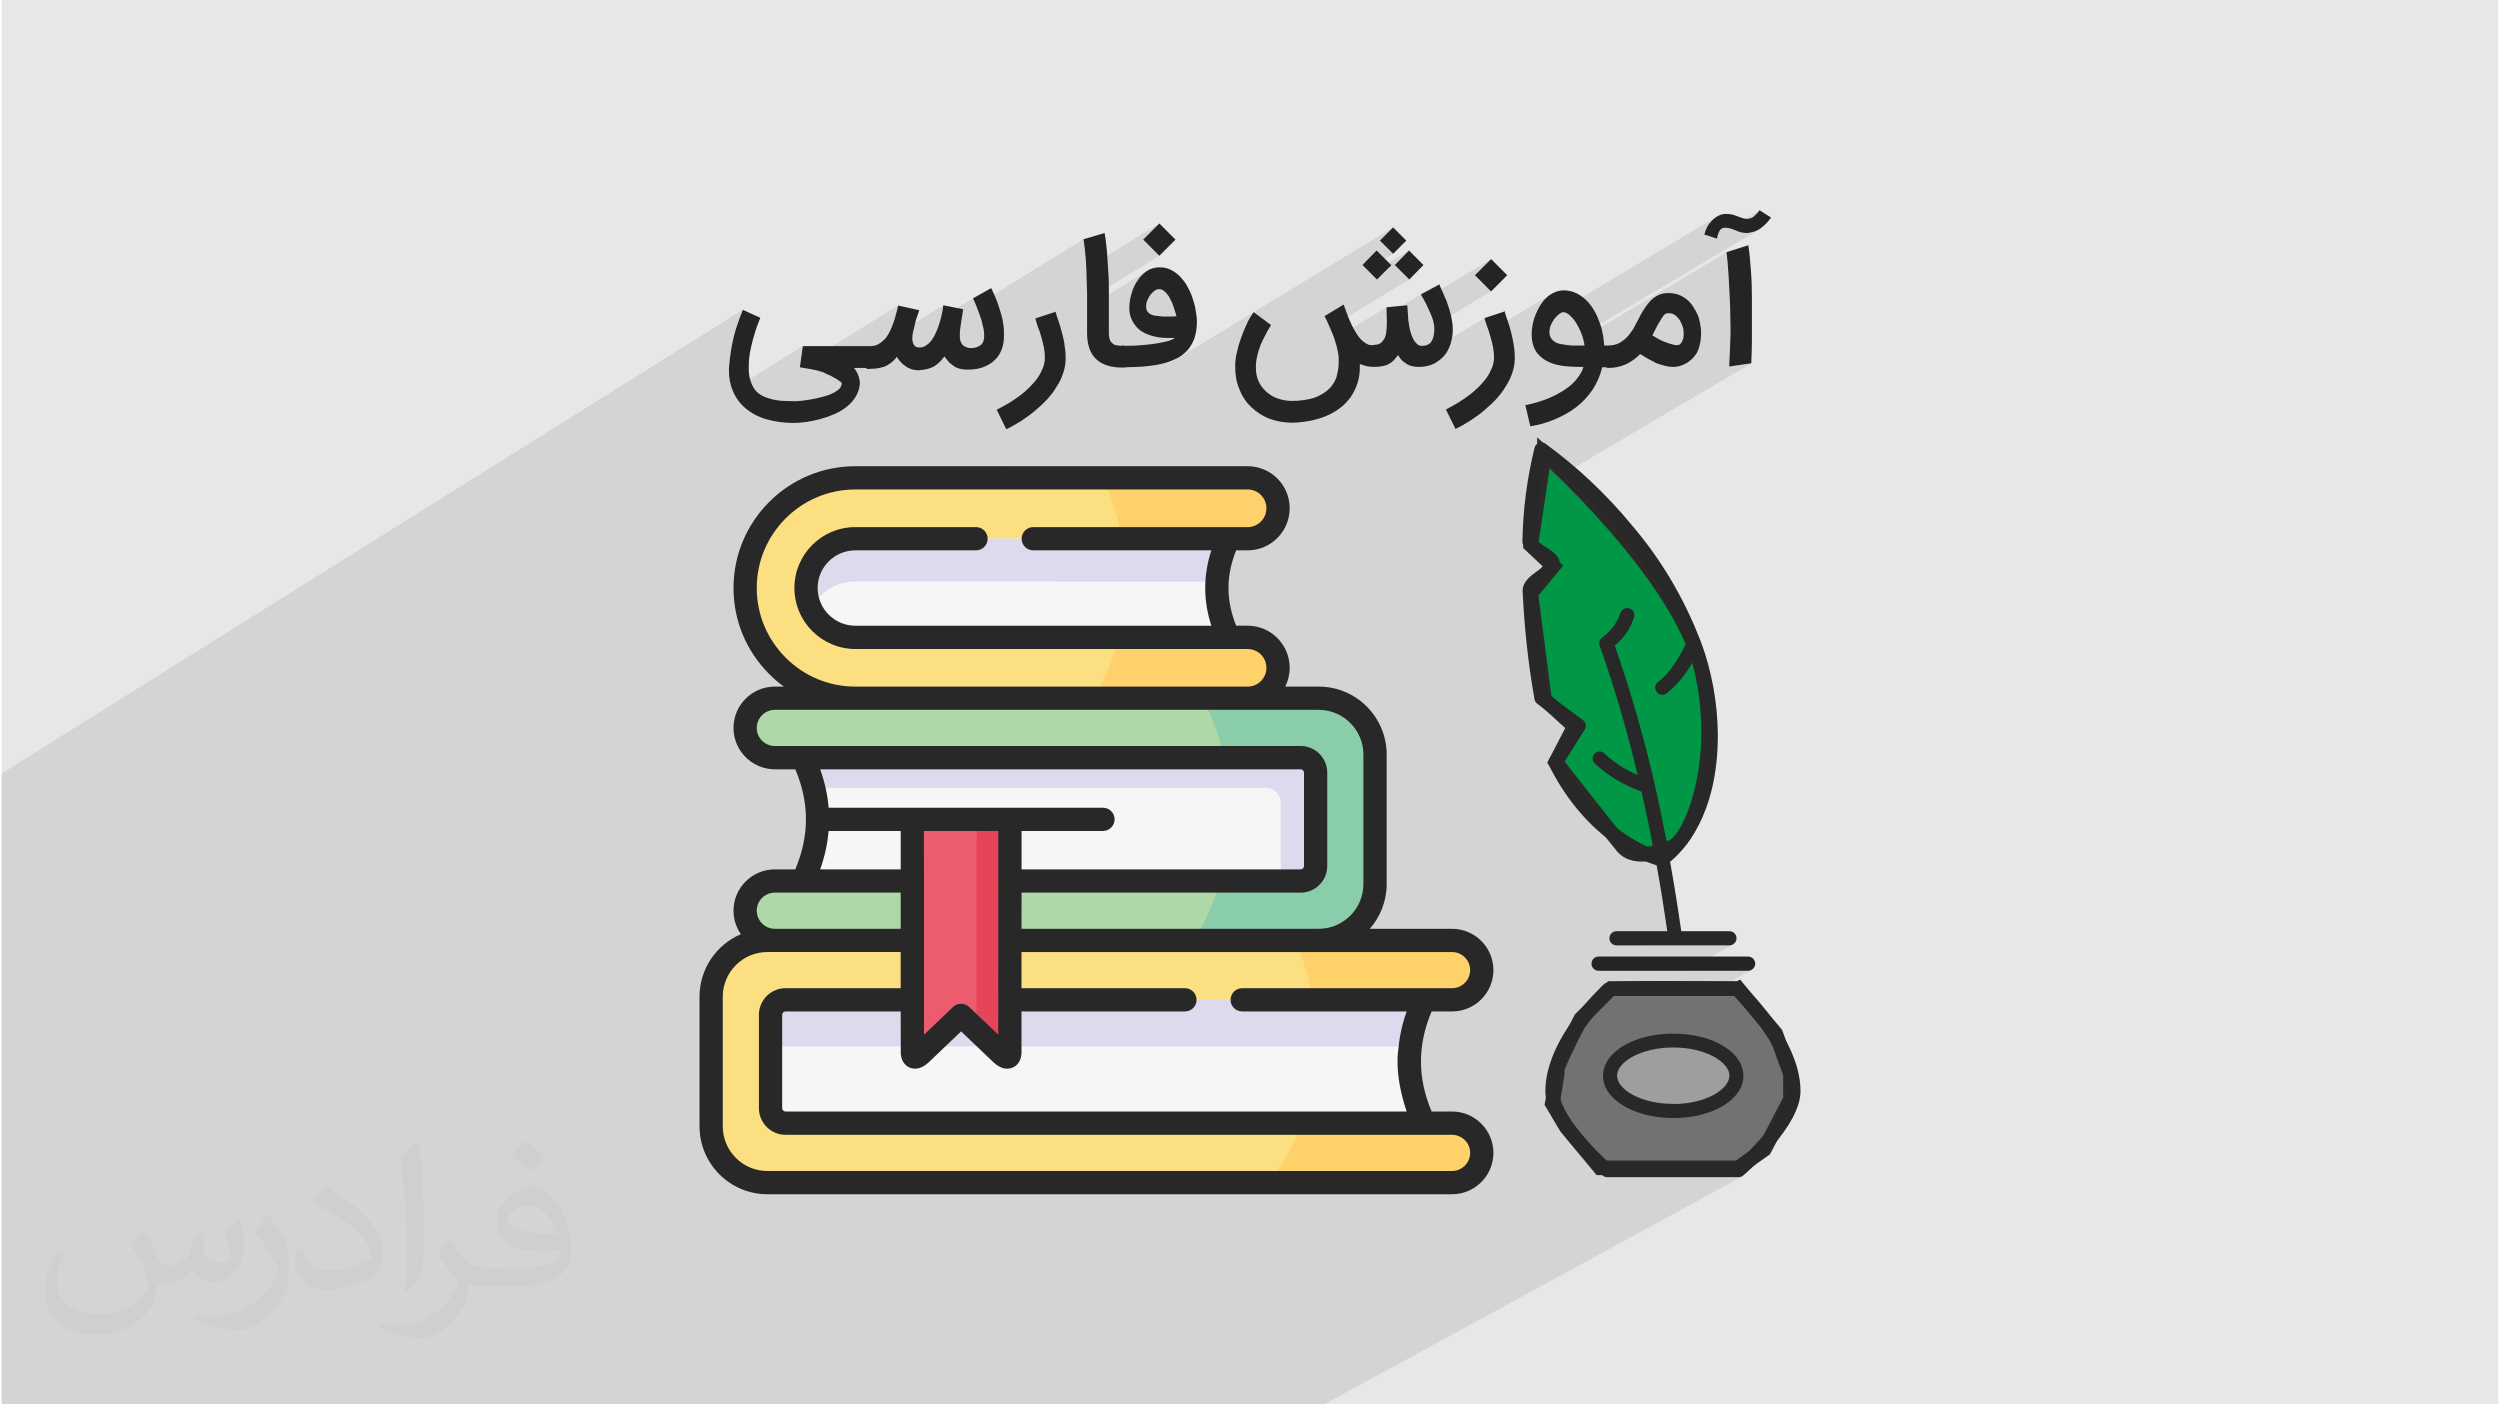 <?xml version="1.0" encoding="UTF-8"?>
<!DOCTYPE svg PUBLIC "-//W3C//DTD SVG 1.1//EN" "http://www.w3.org/Graphics/SVG/1.1/DTD/svg11.dtd">
<!-- Creator: CorelDRAW 2017 -->
<svg xmlns="http://www.w3.org/2000/svg" xml:space="preserve" width="356px" height="200px" version="1.1" style="shape-rendering:geometricPrecision; text-rendering:geometricPrecision; image-rendering:optimizeQuality; fill-rule:evenodd; clip-rule:evenodd"
viewBox="0 0 356000 200000"
 xmlns:xlink="http://www.w3.org/1999/xlink"
 data-name="filled outline"
 enable-background="new 0 0 512 512">
 <defs>
  <style type="text/css">
   <![CDATA[
    .str0 {stroke:#2B2A29;stroke-width:2080}
    .fil12 {fill:#FFD16B}
    .fil9 {fill:#FCDF81}
    .fil10 {fill:#F7F5F6}
    .fil15 {fill:#EB5D6E}
    .fil16 {fill:#E64558}
    .fil11 {fill:#DEDAED}
    .fil13 {fill:#AED8A5}
    .fil14 {fill:#8ACDAA}
    .fil6 {fill:#282828}
    .fil4 {fill:#009846}
    .fil7 {fill:#252422}
    .fil5 {fill:#727271}
    .fil8 {fill:#9D9E9E}
    .fil0 {fill:#E6E7E8}
    .fil17 {fill:#282828;fill-rule:nonzero}
    .fil3 {fill:#252422;fill-rule:nonzero}
    .fil2 {fill:#373435;fill-opacity:0.031}
    .fil1 {fill:#373435;fill-opacity:0.102}
   ]]>
  </style>
 </defs>
 <g id="Layer_x0020_1">
  <polygon class="fil0" points="230,0 355770,0 355770,200000 230,200000 "/>
  <path class="fil1" d="M60810 200000l-240 0 -200 0 -1170 0 -920 0 -800 0 -120 0 0 0 -210 0 -240 0 -760 0 -100 0 0 0 -70 0 -80 0 -100 0 -110 0 -100 0 -70 0 -390 0 -130 0 -670 0 -310 0 0 0 -1120 0 -110 0 -1270 0 -810 0 -2330 0 -420 0 -190 0 -10 0 -1750 0 -80 0 -640 0 -450 0 -70 0 -90 0 -30 0 -1540 0 -200 0 -40 0 -60 0 -230 0 -40 0 -1510 0 -510 0 -380 0 -390 0 -840 0 -430 0 -630 0 -970 0 -640 0 -520 0 -1140 0 -230 0 -490 0 -890 0 -670 0 -940 0 -670 0 -1790 0 -1830 0 -230 0 -480 0 -570 0 -1620 0 -410 0 -3280 0 -310 0 -210 0 -440 0 -1190 0 -710 0 -710 0 -100 0 -160 0 -260 0 -300 0 -150 0 -110 0 -30 0 -570 0 -140 0 -290 0 -1460 0 -510 0 -30 0 0 0 -310 0 -640 0 -510 0 -20 0 -700 0 -970 0 -510 0 -320 0 -1510 0 -140 0 -920 0 -20 0 -1960 0 -240 0 -430 0 -1160 0 -420 0 -1170 0 -620 0 0 -20 0 -840 0 -380 0 -30 0 -300 0 -10 0 -1250 0 -20 0 -230 0 -1120 0 -340 0 -310 0 -90 0 -750 0 -360 0 0 0 -480 0 -100 0 -70 0 -70 0 -130 0 -160 0 -50 0 -100 0 -310 0 -190 0 -60 0 -60 0 -340 0 -330 0 -150 0 -30 0 -260 0 -250 0 -50 0 -60 0 -50 0 -100 0 -40 0 -180 0 -220 0 -110 0 -40 0 -290 0 -150 0 -20 0 -90 0 -20 0 -70 0 -310 0 -30 0 -240 0 -430 0 -140 0 -20 0 -30 0 -20 0 -130 0 -390 0 -20 0 -30 0 -400 0 -70 0 -530 0 -400 0 -90 0 -340 0 -10 0 -40 0 -20 0 -90 0 -30 0 -30 0 -210 0 -10 0 -100 0 -10 0 -140 0 -40 0 -20 0 -140 0 -530 0 -80 0 -60 0 -220 0 -110 0 -490 0 -20 0 -280 0 -10 0 -330 0 -160 0 -30 0 -120 0 -50 0 -120 0 -450 0 -90 0 -340 0 -50 0 -30 0 -70 0 -60 0 -140 0 -60 0 -50 0 -10 0 -20 0 -70 0 -260 0 -400 0 -150 0 -40 0 -190 0 -10 0 -60 0 -140 0 -70 0 -110 0 -210 0 -90 0 -90 0 -50 0 -50 0 -60 0 -490 0 -150 0 -220 0 -70 0 -130 0 -260 0 -80 0 -30 0 -90 0 -160 0 -130 0 -110 0 -310 0 -120 0 -300 0 -640 0 -60 0 -580 0 -200 0 -500 0 -100 0 -80 0 -10 0 -110 0 -560 0 -110 0 -470 0 -70 0 -160 0 -30 0 -100 0 -20 0 -10 0 -50 0 -310 0 -270 0 -30 0 -670 0 -120 0 -10 0 -100 0 -220 0 -80 0 -200 0 -250 0 -320 0 -290 0 -270 0 -10 0 -130 0 -100 0 -10 0 -160 0 -350 0 -50 0 -110 0 -60 0 -70 0 -710 0 -310 0 0 0 -10 0 -110 0 -280 0 -240 0 -70 0 -550 0 -60 0 -140 0 -90 0 -280 0 -140 0 -170 0 -160 0 -70 0 -680 0 0 0 -80 0 -100 0 -140 0 -260 0 -190 0 -440 0 -90 0 -200 0 -80 0 -410 0 -100 0 -330 0 -10 0 -30 0 -420 0 -160 0 -1930 0 -210 0 -320 0 -110 0 -490 0 -780 0 -430 0 -50 0 -350 0 -910 0 -60 0 -210 0 -570 0 -260 0 -510 0 -270 0 -680 0 0 0 -50 0 -40 0 -520 0 -790 0 -250 0 -460 0 -830 0 -20 0 -50 0 -10 0 -70 0 -150 0 -40 0 -50 0 -240 0 -80 0 -40 0 -670 0 -110 0 -70 0 -530 0 -20 0 -420 0 -210 0 -510 0 -320 0 -230 0 -140 0 -860 0 -90 0 -10 0 -340 0 -180 0 -300 0 -110 0 -890 0 -60 0 -900 0 -40 0 -40 0 -20 0 -130 0 -20 0 -160 0 -790 0 -90 0 -420 0 -500 0 -50 0 -720 0 -340 0 -20 0 -70 0 -80 0 -460 0 -120 0 -50 0 -370 0 -380 0 -70 0 -80 0 -50 0 -60 0 -360 0 -80 0 -290 0 -440 0 -270 0 -180 0 -480 0 -10 0 -500 0 -230 0 -210 0 -60 0 -80 0 -90 0 -330 0 -60 0 -150 0 -50 0 -620 0 -100 0 -270 0 -20 0 -70 0 -520 0 -10 0 -680 0 -90 0 -210 0 -10 0 -120 0 -10 0 -290 0 -260 0 0 0 -20 0 -30 0 -230 0 -90 0 -80 0 -140 0 -60 0 -110 0 -40 0 -200 0 -110 0 -140 0 -150 0 -20 0 -340 0 -130 0 -550 0 -10 0 -20 0 -290 0 -640 0 -30 0 -170 0 -170 0 -150 0 -110 0 -170 0 -180 0 -80 0 -820 0 -550 0 -200 0 -230 0 -810 0 -100 0 -2450 0 -70 0 -2890 0 -780 0 -1510 0 -1560 0 -1600 0 -1700 105550 -66040 -120 300 -120 300 -110 300 -110 290 -100 290 -100 280 -100 280 -90 260 -90 270 -80 250 -70 260 -80 250 -60 250 -70 250 -60 250 -50 240 -50 250 -50 240 -40 230 -40 230 -40 230 -40 220 -40 220 -30 220 -30 210 -30 210 -30 210 -20 210 -20 210 -20 210 -20 210 -20 220 -10 100 -20 110 0 100 -10 110 0 100 0 110 -10 110 0 100 10 380 30 380 40 360 60 350 70 350 90 330 100 320 100 240 10020 -6230 -400 2900 13980 -8680 -30 130 -30 130 -30 130 -40 140 -40 150 -40 140 -40 150 -40 160 -30 160 -50 160 -40 160 -50 150 -50 160 -50 160 -50 160 -50 160 -60 160 -60 160 -60 150 -60 160 -70 160 -70 160 -70 160 -70 160 -70 140 -80 140 -80 140 -90 130 -90 140 -90 130 -100 130 -100 130 -110 100 -110 110 -120 100 -120 100 -120 90 -120 90 -120 80 -1810 1130 0 180 10940 -6770 -20 120 -20 130 -20 140 -20 140 -20 140 -30 150 -30 150 -30 150 -30 160 -40 170 -40 160 -40 170 -10 60 4580 -2830 50 110 50 120 60 120 50 140 60 140 60 140 70 150 50 110 15280 -9440 20 150 20 150 20 150 30 160 30 170 20 170 20 180 20 190 20 190 20 200 20 190 10 200 20 200 20 200 20 210 20 210 10 210 10 210 10 210 10 220 10 210 10 180 10410 -6410 -2300 2300 2300 2300 -10290 6320 0 40 0 210 0 210 0 200 0 190 0 200 0 20 8660 -5310 -130 80 -120 80 -130 100 -120 90 -130 110 -120 110 -110 110 -120 110 -100 130 -110 120 -100 130 -90 140 -90 130 -100 150 -100 140 -80 150 -90 160 -70 150 -80 160 -70 160 -70 160 -50 150 -50 160 -60 160 -50 170 -40 160 -50 170 -40 170 -40 170 -30 170 -30 170 -20 170 -20 170 -20 160 -10 160 0 110 3660 -2240 80 -50 80 -40 80 -30 70 -20 70 -20 70 -20 50 0 60 0 20 0 20 0 10 0 20 0 20 0 20 0 10 0 20 0 -10 0 10 0 130 30 120 40 120 50 110 70 110 80 100 90 110 110 100 100 100 120 100 110 90 130 80 130 80 140 80 140 70 160 90 160 70 160 70 150 70 160 60 160 50 160 60 160 50 160 50 150 50 150 40 150 40 140 40 130 40 130 30 120 40 110 -4200 2560 20 10 230 90 230 80 240 70 250 70 250 60 250 40 250 50 250 30 250 20 260 10 260 10 1220 0 -90 60 -100 70 -6640 4040 80 0 330 0 340 -10 330 -10 340 -20 330 -10 340 -20 330 -20 320 -30 310 -40 320 -40 310 -40 300 -50 300 -50 300 -60 280 -60 280 -60 280 -70 270 -80 260 -90 250 -100 250 -100 250 -100 230 -110 240 -110 230 -120 -39760 24170 70 0 50350 -30610 -10 10 19870 -12080 -1880 1880 1880 1880 -3710 2250 560 560 5410 -3280 -2020 2070 2060 2060 -11300 6840 0 0 110 270 110 270 120 260 110 270 100 270 90 250 7420 -4480 30 1100 4860 -2930 40 70 2540 -1530 140 0 -2640 1590 20 40 100 170 100 170 90 170 40 60 9570 -5770 -2300 2300 2300 2300 -8110 4880 10 80 10 120 10 120 0 110 0 290 -20 270 -40 260 -40 240 -60 220 -80 200 -80 190 -100 160 -110 150 -140 130 -140 100 -3820 2290 60 60 70 70 80 60 80 70 80 60 90 60 90 50 90 70 90 60 60 30 10980 -6590 40 140 40 140 40 150 50 140 10 50 2680 -1610 140 0 -2790 1680 10 40 50 150 50 170 60 170 60 160 70 170 60 160 60 180 0 0 8890 -5320 -150 90 -140 90 -140 110 -130 110 -130 120 -120 110 -120 110 -110 130 -120 130 -100 140 -110 150 -110 150 -100 160 -90 150 -90 160 -90 160 -80 160 -80 170 -80 170 -80 170 -70 170 -70 180 -60 170 -60 180 -60 170 -50 180 -40 180 -50 170 -30 180 -40 180 -30 170 0 30 26230 -15680 -120 80 -120 90 -110 90 -110 100 -110 100 -110 110 -100 110 -100 120 -100 120 -100 120 -90 130 -80 140 -70 140 -70 140 -60 140 -60 140 -60 150 -50 140 -50 150 -40 150 -10 40 690 230 1740 -1040 50 -30 70 -30 60 -30 70 -20 70 -20 70 -10 70 -10 10 0 20 0 0 0 10 0 10 0 10 0 20 0 10 0 90 0 90 10 100 10 100 10 90 10 100 20 30 10 4290 -2560 -90 120 -90 110 -90 100 -80 100 -80 90 -80 80 -80 80 -70 70 -70 70 -70 60 -70 60 -70 50 -70 50 -2800 1670 50 10 100 40 90 40 90 30 90 40 90 40 100 50 90 30 100 30 100 40 90 20 100 40 90 30 80 20 100 10 100 20 100 10 100 10 100 10 110 10 100 0 20 0 10 0 10 0 10 0 10 0 10 0 10 0 20 0 120 -20 120 -10 120 -20 120 -20 120 -30 120 -20 110 -30 110 -40 100 -30 110 -40 100 -50 100 -50 100 -50 100 -50 100 -50 90 -50 -25300 15070 0 0 50 140 40 130 40 120 10 10 20460 -12180 80 750 80 810 70 880 60 940 60 1000 60 1060 50 1120 50 1180 10 360 0 350 10 360 10 350 10 370 0 370 10 370 0 390 0 120 0 120 0 130 0 120 0 130 0 140 0 130 0 140 -20 530 -10 550 -20 560 -20 570 -30 580 -20 600 -30 600 -40 610 3150 -470 -29910 17610 -80 560 -180 1400 -150 1400 -110 1410 -90 1410 -50 1420 140 120 140 120 150 110 150 120 150 110 150 110 160 110 150 100 30 -20 420 290 390 280 340 270 310 280 250 280 190 290 130 310 50 330 -50 470 -120 420 -200 390 -250 350 -300 330 -340 300 -360 290 -380 270 -150 120 -190 150 -190 150 -190 160 -180 150 -140 140 -90 130 -40 90 40 930 50 930 50 940 70 920 70 930 80 930 80 930 90 920 100 930 110 930 10 40 11470 -6650 180 -90 190 -50 200 -10 210 20 200 60 170 100 150 130 120 160 90 170 60 190 10 210 -30 210 -200 590 -250 580 -290 550 -330 530 -370 500 -410 480 -440 450 -470 410 420 1220 410 1230 400 1220 400 1230 380 1240 360 1160 8760 -5040 -370 650 -400 630 -430 610 -460 590 -490 560 -510 540 -540 510 -570 480 -4380 2520 140 500 360 1240 340 1240 340 1250 330 1250 320 1250 310 1260 300 1260 290 1260 0 10 0 20 0 10 0 0 0 10 0 0 0 0 240 1040 230 1050 230 1060 220 1070 220 1070 220 1090 210 1080 210 1100 -1760 1000 540 -130 1000 -330 970 -380 -3770 2120 450 180 580 210 450 150 210 1150 200 1150 200 1170 190 1170 190 1170 180 1190 170 1190 180 1190 -3610 2020 12460 0 200 -20 190 -60 170 -90 -6790 3780 8890 0 200 -20 190 -50 170 -100 -4850 2700 2090 0 1240 -690 0 0 30 0 -1250 690 740 0 30 30 5340 6400 2100 5740 0 3620 -3720 7120 -3720 2630 -2440 1330 2520 0 90 0 90 -10 80 -20 90 -30 80 -30 -59540 32460 -250 0 -2460 0 -1080 0 -320 0 -8720 0 -5740 0 -650 0 -400 0 -890 0 -1200 0 -1610 0 -1240 0 -670 0 -1980 0 -690 0 -50 0 -3360 0 -3130 0 -1440 0 -1870 0 -1050 0 -2300 0 -630 0 -230 0 -3300 0 -120 0 -1100 0 -310 0 -790 0 -70 0 -710 0 -20 0 -350 0 -470 0 -1190 0 -240 0 -6910 0 -1600 0 -240 0 -3450 0 -210 0 -1230 0 -720 0 -2080 0 -3960 0 -250 0 -2440 0 -770 0 -230 0 -30 0 -2680 0 -900 0 -100 0 -1270 0 -1450 0 -1770 0 -1030 0 -20 0 -2190 0 -630 0 -1010 0 0 0 -790 0 -2290 0 -970 0 -1000 0 -4770 0 -5400 0 -4760 0 -80 0 -4700 0 -1920 0 -990 0 -410 0 -570 0 -870 0 -320 0 -1280 0 -300 0 -440 0 -2340 0 -1300 0 -80 0 -1860 0 -1230 0 -40 0 -1170 0zm188150 -165080l0 0z"/>
  <path class="fil2" d="M20570 175300c680,1050 1130,2000 1550,3060 300,680 490,1810 2000,1810 490,0 1060,-110 1630,-490 680,-300 1130,-870 1360,-1630l560 -2000 1440 -680 110 110c-180,760 -300,1550 -300,2010 0,1740 1440,2300 2610,2300 680,0 1250,-300 1250,-940 0,-760 -380,-2120 -760,-3370 680,-680 1360,-1360 2120,-1920l110 110c380,1440 570,2870 570,3860 0,940 -380,1920 -760,2600 -680,1360 -1920,2420 -3440,2420 -1130,0 -2420,-560 -3250,-1620l-110 0c-870,1060 -2120,1930 -4120,1930l-680 0c-110,1360 -380,2300 -870,3170 -1250,2420 -4800,4040 -8170,4040 -4680,0 -6990,-2680 -6990,-6350 0,-2190 760,-4310 1820,-5740l940 380c-680,1360 -1130,2600 -1130,3850 0,3370 2790,4990 5930,4990 2990,0 6540,-1810 7220,-4040 -300,-2420 -1130,-3440 -2490,-5670 370,-680 940,-1440 1620,-2190l120 0 0 0 0 0 180 110 0 0 -70 -110zm54160 -12780c950,570 1930,1360 2880,2190 -570,760 -1140,1440 -2010,2000 -940,-750 -1920,-1430 -2870,-2110 680,-760 1360,-1440 1930,-2120l0 0 0 0 110 0 0 0 -40 40zm490 9220c-1620,0 -2870,1060 -2870,1820 0,1620 3180,2190 7000,2190 -500,-1930 -2120,-4050 -4130,-4050l0 40zm-3550 8920c2120,0 3930,-110 5290,-380 1550,-370 2880,-1130 2880,-1730 0,-120 0,-310 -120,-500 -870,120 -1810,120 -2790,120 -2800,0 -4990,-680 -5860,-2190 -190,-500 -380,-950 -380,-1560 0,-1540 680,-3060 1810,-4040 950,-870 2010,-1360 3180,-1360 1930,0 3550,1550 4610,4040 570,1360 1060,2880 1060,4920 0,1360 -380,2420 -1140,3250 -1540,1440 -4300,2000 -8650,2000l-1930 0 0 0 -490 0c-1060,0 -1820,-190 -2420,-680l-110 0c0,300 110,490 110,680 0,950 -300,2200 -950,3180 -1920,2870 -4040,4120 -5740,4120 -1820,0 -4050,-680 -6050,-1630l380 -680c680,300 1550,490 2800,490 3250,0 7480,-3170 8050,-6160 -120,-300 -380,-560 -680,-940 -950,-1140 -1550,-2120 -2120,-3070 490,-940 950,-1730 1360,-2410l190 0c1360,2790 2680,4420 5480,4420l490 0 0 0 2010 0 0 0 0 0 -310 110 0 0 40 0zm-14020 2990c190,-1360 300,-2800 300,-4120l0 -2000c0,-3750 -490,-9230 -870,-12780 680,-760 1630,-1630 2420,-2190l190 110c490,4500 680,9710 680,14520 0,1240 -110,2490 -190,3360 -110,1130 -750,2000 -2120,3360l-300 -110 -110 -110 0 0 0 -40zm-14520 -5970c120,1740 950,3170 3930,3170 1930,0 3440,-490 5300,-1360 300,-110 490,-300 490,-490 0,-1130 -870,-2610 -2310,-3930 -1360,-1250 -3250,-2420 -4910,-3060 -570,-310 -760,-490 -760,-760 0,-490 680,-1550 1250,-2310l190 0c1930,1060 4120,2610 5740,4240 1440,1550 2420,3170 2420,4910 0,1250 -370,2500 -1050,3670 -2120,1060 -4430,1930 -6730,1930 -2800,0 -4610,-1360 -4610,-4310 0,-310 0,-870 110,-1550l940 0 0 0 0 0 0 -120 0 0 0 -30zm-4990 -4990l1740 2790c680,1060 1250,2120 1250,3940l0 2300c0,1820 -1130,3740 -3060,5750 -1440,1360 -2800,1930 -4050,1930 -1810,0 -3850,-570 -6230,-1630l300 -680c760,190 1630,380 2680,380 3440,0 6920,-2500 8550,-5560 190,-380 300,-680 300,-870 0,-380 -190,-750 -380,-1060 -870,-1620 -1810,-3170 -2870,-4500 570,-870 1130,-1730 1740,-2600l110 0 0 0 0 0 0 -190 0 0 -80 0z"/>
  <g id="_2886835206080">
   <path class="fil3" d="M113010 60230c-1360,0 -2630,-180 -3800,-510 -1180,-330 -2170,-850 -3010,-1550 -850,-710 -1460,-1550 -1880,-2590 -330,-800 -520,-1730 -520,-2770 0,-280 0,-560 50,-840 50,-570 90,-1130 190,-1690 90,-570 190,-1180 330,-1840 140,-650 330,-1310 560,-2010 240,-710 520,-1510 850,-2310l2490 1130c-330,800 -620,1550 -800,2260 -240,700 -380,1310 -520,1920 -140,610 -230,1130 -280,1690 -50,520 -50,1040 -50,1500 0,570 100,1080 240,1550 140,470 330,850 560,1230 330,420 700,750 1170,980 470,240 990,380 1510,520 510,90 1030,190 1550,190 510,0 940,40 1310,40 240,0 570,0 990,-40 420,-50 890,-100 1410,-190 510,-100 1030,-190 1550,-330 510,-140 1030,-280 1450,-470 430,-190 800,-420 1080,-660 280,-230 420,-560 420,-890 0,-50 -90,-140 -230,-230 -140,-100 -330,-240 -560,-380 -240,-140 -520,-280 -850,-470 -330,-140 -700,-280 -1030,-470 -570,-190 -1080,-330 -1650,-420 -560,-100 -1080,-190 -1640,-280l420 -3010 9540 0 0 3100 -2260 0c330,380 520,800 660,1170 90,380 190,710 190,990 -50,700 -240,1320 -570,1880 -320,560 -750,1030 -1260,1450 -520,430 -1130,800 -1790,1080 -660,290 -1310,520 -2020,710 -700,190 -1360,330 -2020,420 -650,100 -1270,140 -1830,140l50 0zm10890 -10940c430,0 850,-90 1180,-280 330,-190 650,-470 940,-750 280,-330 510,-710 700,-1080 190,-420 380,-850 520,-1270 140,-420 280,-850 370,-1270 100,-420 240,-800 290,-1130l3000 660c-50,240 -190,520 -280,850 -140,330 -240,700 -330,1120 -90,380 -190,800 -280,1180 -50,280 -100,560 -100,840 0,100 0,240 50,430 0,190 100,370 240,610 140,180 370,280 750,280 370,0 700,-100 980,-330 290,-190 570,-470 800,-800 240,-330 420,-700 610,-1130 190,-420 330,-840 470,-1310 140,-420 240,-890 330,-1310 100,-430 140,-800 190,-1130l2820 560c-50,190 -50,420 -100,710 -40,280 -90,560 -140,840 -40,330 -90,610 -140,990 -50,330 -90,650 -90,1030 0,50 0,140 0,190 0,190 0,370 40,610 50,190 150,380 240,560 140,190 280,330 520,420 180,100 470,190 750,190 560,0 1030,-140 1410,-420 370,-280 510,-750 510,-1320 0,-420 -40,-890 -190,-1400 -90,-520 -230,-990 -420,-1510 -190,-470 -330,-940 -510,-1360 -190,-420 -330,-800 -470,-1080l2580 -1450c50,90 140,230 230,460 100,240 240,520 380,850 140,330 280,700 420,1130 140,420 280,890 430,1360 140,470 230,940 280,1460 90,470 90,980 90,1450 0,750 -90,1410 -330,2020 -230,610 -560,1130 -1030,1550 -420,420 -990,750 -1650,990 -610,230 -1360,330 -2160,330 0,0 -40,0 -90,0 -50,0 -50,0 -90,0 -380,0 -710,-50 -1040,-150 -330,-90 -610,-230 -840,-420 -280,-190 -520,-370 -710,-610 -180,-230 -370,-470 -560,-700 -190,280 -380,510 -610,750 -240,230 -470,420 -750,610 -280,190 -610,280 -990,420 -370,100 -750,140 -1220,190 0,0 -50,0 -90,0 -380,0 -710,-50 -990,-140 -330,-100 -610,-240 -840,-420 -290,-190 -520,-380 -710,-610 -230,-240 -420,-470 -560,-760 -140,240 -330,430 -570,660 -230,190 -470,380 -790,560 -330,190 -660,290 -1090,380 -420,90 -890,140 -1450,140l-420 0 0 -3100 470 0 40 -140zm26390 -4930c150,520 330,1030 520,1600 190,560 330,1080 470,1640 140,560 280,1130 330,1690 90,560 140,1080 140,1650 0,700 -90,1400 -330,2110 -230,700 -510,1360 -940,1970 -370,660 -840,1270 -1360,1830 -520,570 -1130,1130 -1740,1650 -610,510 -1270,980 -1970,1450 -700,420 -1410,850 -2110,1180l-1370 -2780c570,-280 1130,-610 1700,-930 560,-330 1080,-710 1590,-1080 520,-380 990,-800 1410,-1220 420,-430 800,-850 1130,-1320 330,-470 560,-940 750,-1410 190,-470 280,-990 280,-1450 0,-470 -40,-940 -140,-1460 -90,-520 -230,-990 -370,-1500 -150,-520 -290,-990 -480,-1410 -140,-470 -280,-850 -370,-1220l3010 -990 -150 0zm9960 7980l-470 0c-1640,0 -2860,-420 -3710,-1220 -840,-800 -1270,-2060 -1270,-3710 0,-230 0,-700 0,-1270 0,-560 0,-1310 0,-2160 0,-510 0,-1030 0,-1640 0,-560 0,-1170 -40,-1780 0,-610 -50,-1230 -50,-1840 -50,-610 -50,-1170 -90,-1730 -50,-570 -100,-1080 -150,-1600 -40,-520 -140,-940 -180,-1320l3000 -890c100,470 190,1040 240,1690 90,660 140,1370 180,2160 50,750 100,1550 150,2300 40,800 40,1550 40,2260 0,420 0,890 0,1360 0,470 0,890 0,1270 0,280 0,610 0,840 0,290 0,520 0,760 0,230 0,510 0,750 0,230 0,470 0,750 0,50 0,140 0,190 0,280 50,560 100,750 40,230 180,420 330,560 140,140 320,280 560,330 230,50 520,90 840,90l520 0 0 3100 0 0zm-190 -3100c850,0 1650,0 2450,-90 790,-50 1500,-140 2110,-230 660,-100 1170,-240 1640,-330 470,-140 800,-290 1030,-470l-1220 0c-700,0 -1360,-100 -2020,-290 -650,-180 -1220,-460 -1690,-790 -470,-380 -840,-800 -1120,-1370 -290,-510 -430,-1170 -430,-1870 0,-430 50,-850 140,-1320 100,-470 240,-890 380,-1310 190,-430 380,-850 660,-1220 230,-380 520,-710 840,-990 330,-280 660,-520 1040,-660 370,-140 800,-230 1260,-230 570,0 1080,90 1550,330 470,230 940,560 1320,930 380,430 750,850 1030,1370 280,510 570,1080 750,1640 190,560 380,1170 470,1780 100,620 190,1180 190,1700 0,890 -140,1690 -370,2390 -240,660 -620,1270 -1040,1740 -470,470 -980,890 -1640,1170 -610,280 -1320,570 -2070,710 -750,180 -1590,280 -2440,370 -890,50 -1780,100 -2680,100l-420 0 0 -3100 280 0 0 40zm5120 -8070c-50,0 -90,0 -140,0 -140,0 -330,40 -560,180 -190,150 -430,330 -610,570 -190,230 -330,510 -470,800 -140,280 -190,560 -190,890 0,0 0,50 0,50 0,280 50,510 190,700 140,190 280,330 510,420 240,100 470,190 750,190 290,50 610,50 940,100 240,0 430,0 660,0 100,0 280,0 520,0 230,0 470,0 750,-50 -100,-280 -190,-660 -330,-1080 -140,-430 -280,-850 -520,-1270 -180,-420 -420,-750 -700,-1030 -280,-290 -560,-470 -940,-470l140 0zm2210 -7050l-2300 2300 -2300 -2300 2300 -2300 2300 2300zm37520 6340c50,100 140,240 230,470 100,240 240,520 380,850 140,330 280,700 470,1080 140,420 280,840 420,1260 140,480 240,900 330,1410 100,470 140,940 140,1410 0,750 -140,1410 -330,2070 -230,660 -510,1220 -940,1690 -420,470 -930,850 -1500,1130 -610,280 -1310,420 -2110,420 -380,0 -750,-50 -1040,-140 -280,-90 -560,-190 -790,-380 -240,-140 -470,-320 -610,-510 -190,-190 -330,-430 -470,-660 -190,230 -380,470 -570,700 -180,190 -420,380 -650,520 -240,140 -570,280 -900,330 -330,90 -800,140 -1270,140 -470,0 -840,-50 -1220,-140 -320,-90 -610,-190 -840,-280 0,190 0,330 0,470 0,800 -100,1550 -330,2250 -240,710 -560,1410 -990,2020 -470,610 -980,1180 -1590,1600 -610,470 -1320,840 -2020,1130 -750,280 -1510,510 -2300,650 -800,140 -1600,240 -2400,240 -1170,0 -2250,-190 -3240,-570 -990,-370 -1830,-940 -2580,-1640 -750,-700 -1320,-1550 -1690,-2540 -430,-980 -610,-2060 -610,-3280 0,-710 90,-1410 280,-2120 140,-700 370,-1410 610,-2060 230,-660 510,-1320 800,-1930 280,-610 610,-1130 940,-1600l2480 1840c-280,470 -560,890 -790,1400 -280,470 -520,990 -710,1460 -190,520 -370,1030 -470,1550 -140,520 -190,1030 -190,1550 0,50 0,90 0,190 0,610 100,1170 330,1740 240,560 570,1030 1040,1500 470,420 980,800 1640,1030 660,240 1360,380 2160,380 850,0 1640,-100 2350,-240 700,-140 1310,-370 1830,-700 520,-280 990,-660 1320,-1030 320,-430 610,-850 790,-1370 190,-700 330,-1410 330,-2060 0,-50 0,-280 0,-660 0,-380 -90,-940 -280,-1690 -190,-710 -420,-1460 -750,-2160 -280,-710 -610,-1460 -990,-2160l2730 -1650c90,290 230,660 370,1040 140,420 330,840 520,1310 190,470 420,890 660,1320 230,420 510,840 800,1170 280,330 610,570 930,750 240,140 470,190 760,190 90,0 180,0 320,-50 430,0 710,-90 940,-280 240,-190 430,-470 570,-750 140,-330 180,-660 230,-1080 50,-380 50,-800 50,-1220l-50 -2020 2960 -280 100 1410c0,190 40,420 40,700 50,280 100,610 140,890 50,330 140,660 240,990 90,330 230,610 370,890 140,280 330,470 520,660 190,140 420,240 660,240 610,0 1080,-190 1360,-620 280,-420 420,-1030 420,-1830 0,-280 -40,-660 -140,-1030 -90,-380 -230,-750 -420,-1170 -190,-430 -380,-850 -610,-1320 -240,-470 -470,-890 -750,-1360l2720 -1460 -140 0zm-6760 -2720l-2070 2060 -2070 -2060 2020 -2070 2070 2070 50 0zm4550 0l-2020 2060 -2060 -2060 2020 -2070 2060 2070zm-6200 -3480l1880 -1880 1880 1880 -1880 1880 -1880 -1880zm17750 10050c140,520 330,1040 520,1600 190,560 330,1080 470,1640 140,570 240,1130 330,1690 90,570 140,1080 140,1650 0,700 -90,1410 -330,2110 -230,710 -520,1360 -940,1970 -370,660 -840,1270 -1360,1840 -520,560 -1130,1120 -1740,1640 -610,520 -1270,990 -1970,1450 -700,430 -1410,850 -2110,1180l-1360 -2770c560,-280 1120,-610 1690,-940 560,-330 1080,-710 1590,-1080 520,-380 990,-800 1410,-1220 420,-420 800,-850 1130,-1320 330,-470 560,-940 750,-1410 190,-470 280,-980 280,-1450 0,-470 -50,-940 -140,-1460 -90,-510 -230,-980 -380,-1500 -140,-520 -280,-990 -460,-1410 -150,-470 -290,-850 -380,-1220l3000 -990 -140 0zm380 -5120l-2300 2310 -2300 -2310 2300 -2300 2300 2300zm2580 18510c1180,-240 2260,-570 3200,-940 940,-380 1780,-850 2490,-1320 700,-470 1260,-980 1690,-1550 420,-560 750,-1080 890,-1640 -660,0 -1270,0 -1880,-50 -610,-40 -1220,-90 -1740,-230 -560,-100 -1030,-280 -1500,-520 -470,-230 -850,-520 -1170,-840 -330,-330 -620,-760 -800,-1270 -190,-520 -280,-1080 -280,-1790 0,-420 40,-890 140,-1360 90,-470 230,-940 420,-1410 190,-470 420,-890 660,-1310 280,-430 560,-800 890,-1080 330,-330 750,-570 1130,-750 420,-190 840,-290 1360,-290 1270,0 2390,570 3430,1650 320,370 650,800 890,1270 280,460 520,980 700,1500 190,510 380,1080 470,1640 140,570 190,1180 240,1790l800 0 0 3100 -1080 0c-290,1170 -760,2250 -1370,3190 -650,940 -1410,1780 -2340,2490 -900,700 -1930,1270 -3060,1740 -1120,470 -2250,790 -3470,980l-710 -3000zm5450 -13250c-190,0 -420,100 -660,290 -230,180 -470,420 -650,650 -190,280 -380,570 -520,940 -140,330 -190,660 -190,990 0,330 90,610 240,840 140,240 370,430 610,570 230,140 510,230 840,280 330,50 610,90 940,140 190,0 380,50 560,50 190,0 430,0 610,0 240,0 430,0 620,0 180,0 420,0 560,0 0,-280 -90,-610 -190,-990 -90,-330 -230,-700 -370,-1030 -150,-330 -330,-710 -520,-1040 -190,-320 -380,-610 -610,-840 -240,-240 -420,-470 -660,-610 -230,-140 -470,-240 -660,-240l50 0zm6340 4750c560,0 1080,-100 1550,-330 420,-240 800,-520 1130,-850 320,-330 610,-750 890,-1170 230,-420 470,-890 700,-1320 240,-470 470,-930 750,-1360 290,-470 570,-840 900,-1220 330,-370 700,-660 1170,-890 420,-240 940,-330 1500,-330 520,0 990,90 1410,230 430,150 800,380 1180,660 330,280 650,610 890,990 230,370 470,750 660,1170 180,430 280,850 370,1320 100,470 140,890 140,1310 0,420 -40,800 -90,1180 -50,370 -190,750 -280,1120 -140,380 -330,760 -610,1040 -240,330 -520,560 -850,800 -330,230 -660,370 -1030,510 -380,140 -750,190 -1130,190 -330,0 -700,-50 -1080,-140 -370,-100 -750,-190 -1130,-330 -180,-50 -370,-140 -560,-280 -190,-100 -420,-190 -660,-330 -230,-140 -420,-230 -650,-380 -240,-140 -430,-280 -610,-370 -610,610 -1320,1130 -2020,1450 -760,330 -1550,520 -2490,520l-240 0 0 -3100 240 0 -50 -90zm6340 -1410c230,140 470,280 800,470 330,190 660,330 1030,470 330,140 710,230 1030,330 190,40 380,90 520,90 140,0 240,0 330,-50 90,0 190,-40 230,-140 100,-90 190,-180 240,-330 90,-140 140,-330 190,-510 40,-140 40,-330 40,-520 0,-50 0,-90 0,-140 0,-380 -40,-700 -180,-1080 -150,-380 -290,-710 -520,-990 -230,-280 -470,-510 -750,-650 -190,-100 -420,-140 -660,-140 -90,0 -230,0 -330,40 -90,0 -230,100 -330,190 -90,90 -230,280 -370,520 -140,230 -330,560 -570,940 -180,370 -470,890 -750,1500l50 0zm13620 -12870c190,1170 280,2400 370,3620 100,1220 140,2490 140,3800 0,1030 0,2020 0,2910 0,890 0,1930 0,3100 0,1180 -40,2300 -90,3380l-3150 470c100,-1640 140,-3190 190,-4600 0,-370 0,-700 0,-1030 0,-1040 -50,-1970 -50,-2910 -140,-3240 -280,-5830 -510,-7750l3100 -990 0 0zm-6290 -1410c90,-420 230,-800 420,-1170 190,-380 470,-710 750,-990 280,-280 610,-510 940,-660 330,-180 700,-230 1080,-230 370,0 700,50 980,140 290,90 570,190 800,280 330,140 660,240 940,280 100,0 190,0 280,0 140,0 290,-40 470,-90 190,-50 380,-190 570,-380 190,-180 420,-420 660,-750l1640 1040c0,40 -50,90 -140,180 -100,100 -190,240 -330,430 -140,140 -330,320 -520,510 -190,190 -420,330 -650,520 -240,140 -520,280 -800,380 -290,90 -610,140 -940,180 -50,0 -50,0 -100,0 -280,0 -560,-40 -790,-90 -240,-90 -520,-140 -760,-280 -230,-100 -510,-190 -750,-280 -230,-50 -510,-100 -750,-100 -50,0 -50,0 -90,0 -190,0 -380,100 -520,190 -140,140 -230,280 -280,420 -100,190 -140,330 -190,520 -50,190 -50,330 -90,420l-1880 -610 50 140z"/>
   <g>
    <g>
     <path class="fil4 str0" d="M219930 64610c0,0 19110,17060 22300,30480 3190,13430 -1490,24410 -4040,25470 -2530,1090 -5640,1780 -7130,0 -1480,-1780 -9510,-12040 -9510,-12040l2630 -5080 -4250 -3850 -1940 -15100 3190 -3860 -3190 -3000 1940 -13050 0 30z"/>
     <path class="fil5 str0" d="M247520 140790l5340 6400 2100 5740 0 3620 -3720 7120 -3720 2630 -19670 0 -4810 -5790 -2000 -3380c0,0 800,-4300 750,-4890 -60,-560 3320,-7170 3320,-7170l4310 -4310 18070 0 30 30z"/>
     <path class="fil6" d="M247250 165670l-18020 0c-2230,-2000 -7180,-6990 -7180,-10290 0,-5900 6120,-12230 7500,-13560l17360 0c1380,1360 7490,7660 7490,13560 0,3300 -4940,8320 -7180,10290l30 0zm750 -25600c-190,-160 -430,-270 -670,-270 -2180,0 -18150,-370 -18840,270 -350,320 -8430,7760 -8430,15310 0,5000 7340,11350 8160,12010 190,160 420,240 640,240l18740 0c240,0 480,-80 630,-240 830,-710 8160,-7070 8160,-12010 0,-7520 -8080,-15020 -8420,-15310l0 0 30 0z"/>
     <path class="fil6" d="M220010 77840c-430,-260 -830,-580 -1200,-900 110,-3780 530,-7520 1300,-11220 3700,2850 15020,12440 20020,25840 -510,1090 -2100,4170 -4020,5550 -450,320 -550,960 -210,1410 190,270 510,430 830,430 210,0 390,-80 580,-190 1540,-1250 2820,-2820 3770,-4570 1040,3430 1600,6990 1600,10550 0,9070 -3320,13750 -5240,15660 -550,-2920 -1140,-5790 -1780,-8560 0,0 0,0 0,-50 -1540,-6730 -3450,-13350 -5710,-19860 1300,-1060 2280,-2470 2760,-4090 130,-560 -210,-1120 -770,-1220 -560,-140 -1120,210 -1220,770 -480,1350 -1380,2550 -2550,3370 -380,270 -540,750 -380,1170 2130,6040 3940,12180 5400,18420 -1730,-720 -3350,-1750 -4700,-3050 -400,-400 -1040,-380 -1410,0 -400,390 -380,1030 0,1400 1910,1790 4200,3140 6670,4020 610,2660 1190,5420 1700,8210 -2630,-1010 -8560,-4200 -12790,-12280l3010 -4760c260,-450 180,-1010 -240,-1330l-4950 -3690c-820,-4890 -1350,-9840 -1540,-14810 0,-210 800,-790 1170,-1090 1010,-710 2000,-1510 2000,-2810 -30,-930 -930,-1550 -2080,-2340l0 0 -20 20zm-1200 3540c-930,690 -1990,1490 -1990,2760 240,5190 790,10370 1700,15470 50,240 180,450 400,610l4490 3380 -2790 4470c-190,310 -190,690 0,1010 5290,10500 13210,13530 15280,14140 560,3050 1060,6190 1520,9380l-7230 0c-560,0 -1010,450 -1010,1010 0,560 450,1010 1010,1010l16080 0c560,0 1010,-450 1010,-1010 0,-560 -450,-1010 -1010,-1010l-6860 0c-480,-3380 -1010,-6670 -1590,-9890 1880,-1510 6800,-6540 6800,-18020 -30,-4570 -850,-9090 -2450,-13400 -20,-50 -50,-100 -70,-160 -2320,-6000 -5610,-11560 -9790,-16420 -3580,-4340 -7700,-8220 -12250,-11540 -270,-190 -610,-240 -930,-110 -290,110 -530,380 -610,700 -1070,4350 -1650,8820 -1730,13310 0,960 900,1600 2070,2390 350,240 880,620 1150,860 -350,390 -750,770 -1170,1060l0 0 -30 0z"/>
     <path class="fil7" d="M226630 137230c0,550 450,1010 1000,1010l21300 0c550,0 1010,-460 1010,-1010 0,-560 -460,-1020 -1010,-1020l-21300 0c-550,0 -1000,460 -1000,1020z"/>
     <ellipse class="fil8" cx="238530" cy="153040" rx="8750" ry="4520"/>
     <path class="fil6" d="M238270 157190c-4730,0 -8000,-2100 -8000,-4020 0,-1880 3290,-4010 8000,-4010 4700,0 8000,2130 8000,4010 0,1890 -3270,4040 -8000,4040l0 -50 0 30zm0 -10000c-5640,0 -10000,2660 -10000,6010 0,3350 4420,6010 10000,6010 5610,0 9990,-2630 9990,-6010 0,-3350 -4330,-6010 -9990,-6010z"/>
    </g>
    <g>
     <path class="fil9" d="M121800 99430l25030 3020 30840 -3020c2390,0 4330,-1950 4330,-4330 0,-2390 -1940,-4340 -4330,-4340l-2730 0 -33340 -7030 33340 -7020 2730 0c2390,0 4330,-1950 4330,-4340 0,-2380 -1940,-4330 -4330,-4330l-55870 0c-8650,0 -15690,7050 -15690,15690 0,4170 1650,8140 4600,11090 2950,2950 6920,4610 11090,4610z"/>
     <path class="fil10" d="M121800 90760l53140 0c-2230,-4710 -2210,-9400 0,-14050l-53140 0c-3860,0 -7030,3170 -7030,7020 0,1880 740,3640 2070,4970 1320,1320 3080,2060 4960,2060z"/>
     <path class="fil11" d="M174940 76710l-53140 0c-3860,0 -7030,3170 -7030,7020 0,1080 250,2110 700,3050 1150,-2350 3550,-3980 6330,-3980l51500 10c130,-2050 680,-4080 1640,-6100z"/>
     <path class="fil12" d="M177670 68040l-20640 0c1240,2660 2150,5580 2670,8670l17970 0c2390,0 4330,-1950 4330,-4340 0,-2380 -1940,-4330 -4330,-4330z"/>
     <path class="fil13" d="M149860 138150l37920 -4230c4410,0 8020,-3620 8020,-8030l0 -18440c0,-4410 -3610,-8020 -8020,-8020l-77440 0c-2330,0 -4230,1900 -4230,4230 0,2330 1900,4230 4230,4230l3980 0 73020 8780 -73020 8780 -3980 0c-2330,0 -4230,1910 -4230,4230 0,2330 1900,4230 4230,4230l39520 4240z"/>
     <path class="fil10" d="M114320 125450l70890 0c1170,0 2130,-960 2130,-2130l0 -13300c0,-1170 -960,-2130 -2130,-2130l-70890 0c1390,2920 2100,5840 2090,8780 0,2920 -700,5850 -2090,8780z"/>
     <path class="fil11" d="M185210 107890l-70890 0c690,1430 1200,2870 1550,4300l64380 0c1170,0 2130,960 2130,2140l0 11120 2830 0c1170,0 2130,-960 2130,-2130l0 -13300c0,-1170 -960,-2130 -2130,-2130l0 0z"/>
     <path class="fil12" d="M174940 90760l-15700 0c-740,3140 -1900,6050 -3390,8670l21820 0c2390,0 4330,-1950 4330,-4330 0,-2390 -1940,-4340 -4330,-4340l-2730 0z"/>
     <path class="fil14" d="M187780 99430l-16570 0c1390,2570 2450,5420 3130,8460l10870 0c1170,0 2130,960 2130,2130l0 13300c0,1170 -960,2130 -2130,2130l-11410 0c-900,3090 -2210,5940 -3860,8470l17840 0c4410,0 8020,-3620 8020,-8030l0 -18440c0,-4410 -3610,-8020 -8020,-8020l0 0z"/>
     <path class="fil9" d="M110340 133920l-1070 0c-4410,0 -8010,3600 -8010,8020l0 18440c0,4410 3610,8020 8010,8020l97500 0c1770,0 3290,-1090 3920,-2640 200,-490 310,-1030 310,-1590 0,-570 -110,-1110 -310,-1600 -630,-1540 -2150,-2630 -3920,-2630l-3980 0 -93070 -8010 93070 -9550 3980 0c1770,0 3290,-1090 3920,-2630 200,-500 310,-1040 310,-1600 0,-570 -110,-1100 -310,-1600 -630,-1540 -2150,-2630 -3920,-2630 -32140,0 -64290,0 -96430,0l0 0z"/>
     <path class="fil12" d="M202790 159940l-17430 0c-1130,3140 -2710,6000 -4620,8460l26030 0c1770,0 3290,-1090 3920,-2640 200,-490 310,-1030 310,-1590 0,-570 -110,-1110 -310,-1600 -630,-1540 -2150,-2630 -3920,-2630l-3980 0z"/>
     <path class="fil12" d="M206770 133920l-22350 0c1170,2600 2040,5450 2520,8460l19830 0c1770,0 3290,-1090 3920,-2630 200,-500 310,-1040 310,-1600 0,-570 -110,-1110 -310,-1600 -630,-1540 -2150,-2630 -3920,-2630l0 0z"/>
     <path class="fil10" d="M200700 151160c-10,-2940 700,-5870 2090,-8780 -48960,0 -59590,0 -90930,0 -1180,0 -2140,960 -2140,2130l0 13290c0,1180 960,2140 2140,2140l90930 0c-1390,-2940 -2090,-5870 -2090,-8780l0 0z"/>
     <path class="fil11" d="M129920 142380l-18060 0c-1180,0 -2140,960 -2140,2130l0 6650c0,-1180 960,-2140 2140,-2140l88960 0c260,-2210 920,-4430 1970,-6640l-72870 0z"/>
     <path class="fil15" d="M129920 149530c-80,1010 310,1340 1170,560l5770 -5500 5770 5500c860,780 1260,450 1170,-560 10,-10950 10,-21910 10,-32860l-13900 0c0,10950 10,21910 10,32860z"/>
     <path class="fil16" d="M143810 116670l-4740 0c-10,10000 -10,20010 -10,30010l2460 2340 1110 1070c860,780 1260,450 1170,-560l0 -510c10,-10780 10,-21570 10,-32350l0 0z"/>
     <path class="fil17" d="M206770 166750l-97500 0c-3500,0 -6350,-2860 -6350,-6370l0 -18440c0,-3510 2850,-6370 6350,-6370l18990 0 0 5150 -16400 0c-2090,0 -3790,1700 -3790,3790l0 13290c0,2090 1700,3800 3790,3800l94910 0c1420,0 2580,1150 2580,2570 0,1420 -1160,2580 -2580,2580l0 0zm-96430 -39640l17920 0 0 5150 -17920 0c-1420,0 -2580,-1160 -2580,-2580 0,-1420 1160,-2570 2580,-2570l0 0zm0 -20880c-1420,0 -2580,-1150 -2580,-2570 0,-1420 1160,-2580 2580,-2580l77440 0c3510,0 6370,2860 6370,6370l0 18440c0,3510 -2860,6370 -6370,6370l-42320 0 10 -5150 39740 0c2090,0 3790,-1700 3790,-3790l0 -13300c0,-2090 -1700,-3790 -3790,-3790l-74870 0 0 0zm-2580 -22500c0,-7730 6300,-14030 14040,-14030l55870 0c1470,0 2670,1200 2670,2670 0,1480 -1200,2690 -2670,2690l-30530 0c-920,0 -1660,740 -1660,1650 0,920 740,1660 1660,1660l25360 0c-1170,3560 -1170,7160 0,10730l-50700 0c-1420,0 -2770,-560 -3790,-1570 -1020,-1020 -1580,-2370 -1580,-3800 0,-2960 2410,-5360 5370,-5360l17180 0c920,0 1660,-740 1660,-1660 0,-910 -740,-1650 -1660,-1650l-17180 0c-4790,0 -8680,3890 -8680,8670 0,2310 900,4490 2550,6140 1650,1640 3830,2550 6130,2550l55870 0c1470,0 2670,1200 2670,2680 0,1470 -1200,2670 -2670,2670l-55870 0c-3740,0 -7260,-1460 -9920,-4120 -2650,-2650 -4120,-6180 -4120,-9920l0 0zm34400 34600l-10 29010 -4150 -3950c-640,-610 -1640,-610 -2280,0l-4140 3950 -10 -29010 10590 0 0 0zm-13900 5470l-11470 0c650,-1820 1050,-3650 1200,-5470l10270 0 0 5470zm-10260 -8780c-150,-1830 -560,-3660 -1200,-5470l68410 0c260,0 480,220 480,470l0 13300c0,260 -220,480 -480,480l-39740 0 0 -5470 11590 0c910,0 1660,-740 1660,-1660 0,-910 -750,-1650 -1660,-1650l-39060 0 0 0zm88770 20550c1420,0 2580,1160 2580,2570 0,1420 -1160,2580 -2580,2580l-29880 0c-920,0 -1660,740 -1660,1660 0,910 740,1650 1660,1650l23420 0c-650,1820 -1040,3640 -1190,5470 0,0 -670,3280 1190,8780l-88450 0c-260,0 -480,-220 -480,-480l0 -13290c0,-260 220,-480 480,-480l16400 0 10 5440c-110,1630 690,2270 1170,2510 500,240 1520,480 2770,-670 10,-10 10,-10 20,-20l4630 -4420 4630 4420c10,10 20,10 30,20 730,670 1380,870 1890,870 370,0 670,-100 880,-200 490,-240 1280,-890 1170,-2510l0 -5440 23270 0c920,0 1660,-740 1660,-1650 0,-920 -740,-1660 -1660,-1660l-23270 0 0 -5150 61310 0 0 0zm0 22710l-2910 0c-2020,-4790 -2020,-9470 0,-14250l2910 0c3250,0 5890,-2640 5890,-5890 0,-3240 -2640,-5880 -5890,-5880l-11710 0c1490,-1710 2400,-3930 2400,-6370l0 -18440c0,-5340 -4340,-9680 -9680,-9680l-4760 0c400,-800 630,-1710 630,-2670 0,-3310 -2680,-6000 -5980,-6000l-1640 0c-1460,-3610 -1460,-7140 0,-10730l1640 0c3300,0 5980,-2690 5980,-6000 0,-3300 -2680,-5980 -5980,-5980l-55870 0c-9570,0 -17350,7780 -17350,17340 0,4630 1810,8980 5090,12260 650,660 1350,1250 2080,1780l-1280 0c-3250,0 -5890,2640 -5890,5890 0,3240 2640,5890 5890,5890l2910 0c2020,4770 2020,9450 0,14250l-2910 0c-3250,0 -5890,2640 -5890,5880 0,1240 390,2400 1050,3350 -3460,1470 -5890,4910 -5890,8910l0 18440c0,5340 4330,9680 9660,9680l97500 0c3250,0 5890,-2640 5890,-5890 0,-3250 -2640,-5890 -5890,-5890l0 0z"/>
    </g>
   </g>
  </g>
 </g>
</svg>
